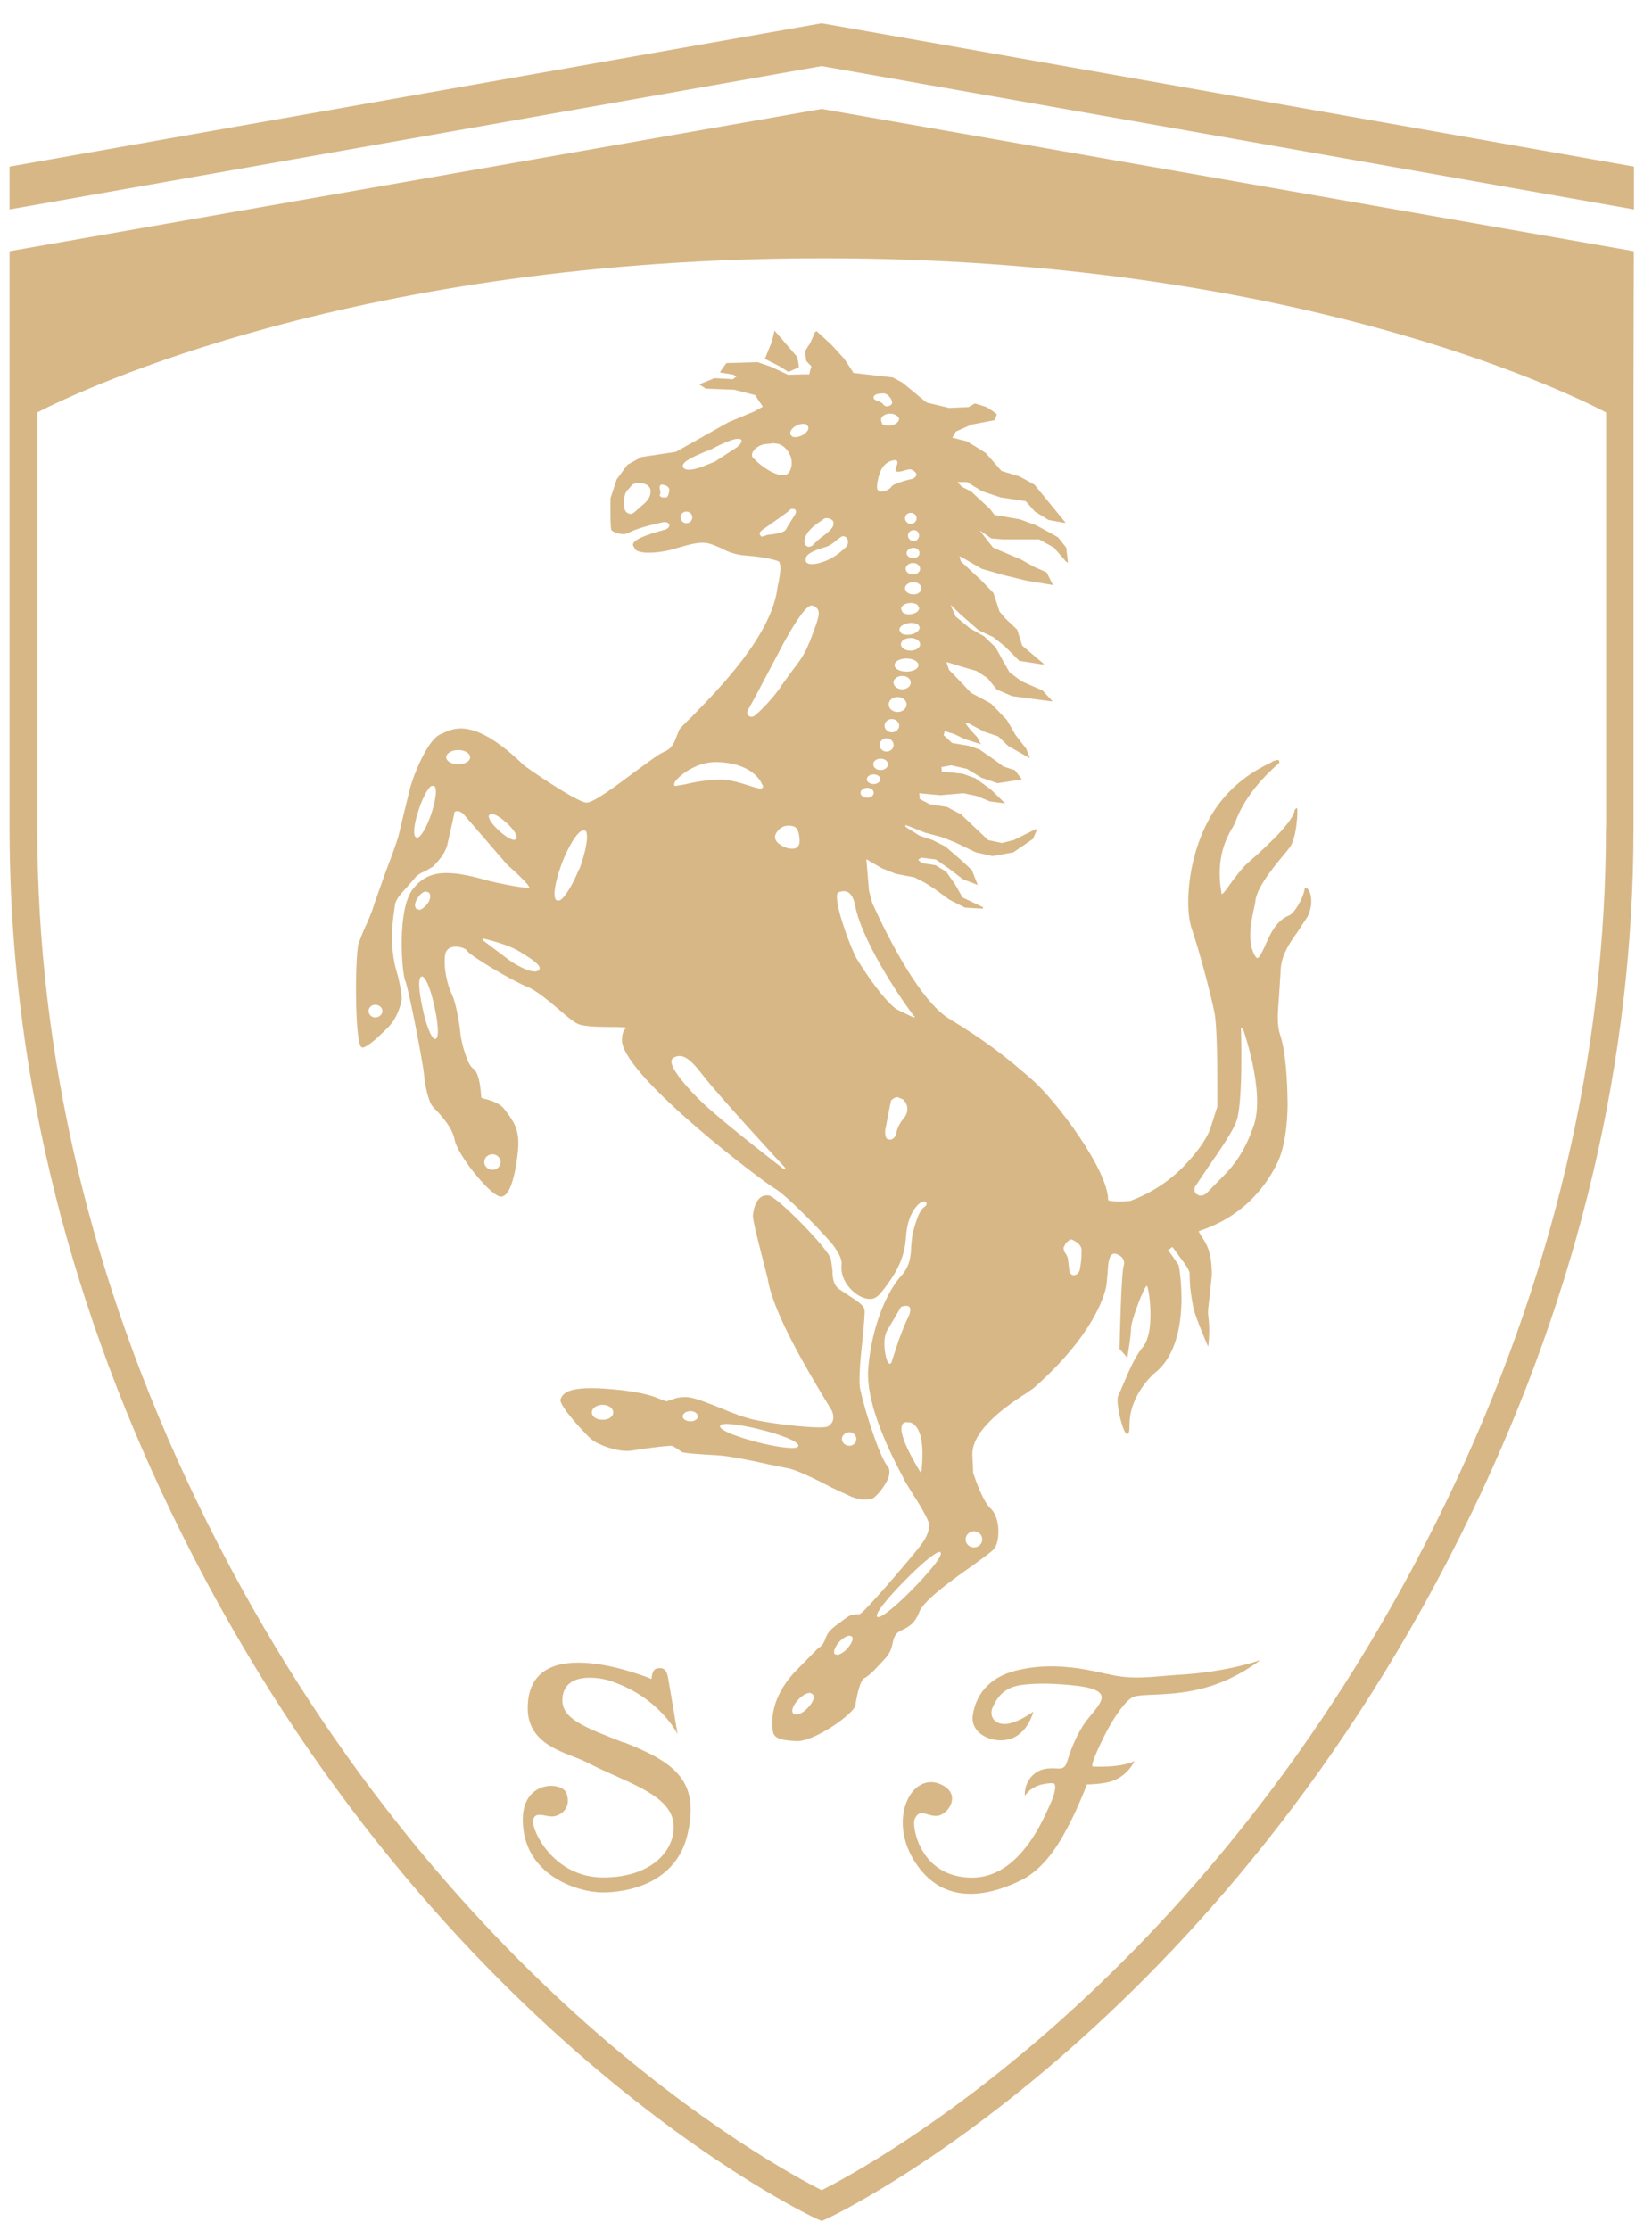 <?xml version="1.0" encoding="UTF-8"?> <svg xmlns="http://www.w3.org/2000/svg" id="a" width="107.22" height="144.71" viewBox="0 0 107.22 144.71"><polygon points=".62 10.81 .62 13.59 53.33 4.29 106.05 13.59 106.05 10.81 53.33 1.51 .62 10.81" fill="#d8b786"></polygon><path d="M.62,16.3v37.44c0,15,3.52,29.93,10.47,44.35,16.31,33.89,41.6,45.75,41.86,45.86l.38.17.38-.17c.25-.11,25.52-11.98,41.84-45.86,6.95-14.42,10.47-29.35,10.47-44.35v-28.06l.02-9.38L53.33,7.07.62,16.3ZM104.23,53.75c0,14.72-3.48,29.39-10.31,43.58-14.94,31.03-37.45,43.21-40.59,44.79-3.13-1.58-25.68-13.76-40.6-44.79-6.84-14.2-10.31-28.87-10.31-43.58v-26.99c2.9-1.48,20.78-10,51.01-10s47.93,8.5,50.81,10v26.99Z" fill="#d8b786"></path><path d="M71.81,108.62c-1.71-.41-3.6-.7-5.49-.3-1.92.36-2.94,1.45-3.18,2.96-.19,1.16,1.17,1.87,2.32,1.59,1.26-.31,1.61-1.81,1.61-1.81,0,0-.8.62-1.62.79-.84.14-1.27-.43-1.04-1.02.46-1.09,1.14-1.37,1.86-1.49.71-.09,1.58-.14,3.16,0,1.57.15,2.38.42,1.96,1.16-.52.91-1.06,1-1.85,2.99-.34.84-.26,1.27-.82,1.27-.28,0-1.05-.13-1.62.37-.69.6-.58,1.41-.58,1.41,0,0,.41-.83,1.81-.83.31,0,.11.79-.19,1.41-.3.61-1.85,4.72-5.04,4.72-3.41,0-3.92-3.34-3.74-3.78.34-.83.9-.09,1.58-.25.66-.18,1.3-1.23.43-1.85-2.04-1.39-3.98,2.04-1.86,5.05,2.01,2.9,5.18,1.8,6.86.95,1.64-.88,2.55-2.66,3.13-3.78.57-1.14,1.05-2.39,1.05-2.39,0,0,1.12,0,1.75-.26.95-.39,1.34-1.26,1.34-1.26,0,0-.71.44-2.7.36-.21,0,.32-1.18.86-2.23.59-1.11,1.28-2.08,1.76-2.29.62-.24,2.5,0,4.61-.58,2.1-.56,3.63-1.81,3.63-1.81,0,0-2.09.79-5.46.97-1.58.1-2.84.35-4.53-.08" fill="#d8b786"></path><path d="M40.44,113.06c-2.48-.97-3.91-1.51-3.94-2.69-.01-1.99,2.51-1.5,3.06-1.31,3.26,1.05,4.42,3.48,4.42,3.48,0,0-.53-3.19-.64-3.78-.14-.6-.48-.52-.66-.5-.39.03-.39.69-.39.69,0,0-8.04-3.37-8.04,1.9,0,2.48,2.63,2.89,3.8,3.49,2.39,1.26,5.37,2.02,5.65,3.89.23,1.71-1.29,3.6-4.55,3.6s-4.67-3.11-4.55-3.72c.13-.6.73-.24,1.23-.24s1.31-.52.93-1.52c-.31-.77-2.83-.83-2.83,1.72,0,3.64,3.61,4.73,5.18,4.73s4.8-.54,5.53-3.84c.78-3.44-.9-4.63-4.19-5.92" fill="#d8b786"></path><path d="M53.92,96.5l1.33.62c.77.3,1.25.16,1.41.1.2-.1.87-.83,1.04-1.47.06-.26.03-.48-.12-.64-.49-.61-1.41-3.41-1.74-4.92-.14-.56.01-2.11.15-3.36.1-1.07.16-1.72.11-1.9-.1-.27-.48-.52-.93-.81l-.74-.49c-.37-.32-.39-.74-.4-1.19l-.1-.73c-.15-.66-3.53-4.11-4.06-4.14-.75-.07-.95.79-1,1.28-.03.28.31,1.6.61,2.76l.35,1.38c.34,2.22,2.68,6.09,3.67,7.74l.48.79c.21.46.11.83-.25,1.04-.34.2-3.38-.12-4.82-.44-.63-.15-1.42-.44-2.16-.76-.87-.34-1.66-.67-2.14-.7-.56-.02-.8.08-1.02.17l-.34.1-.32-.11c-.39-.16-1.14-.5-3.18-.67-2.99-.28-3.23.31-3.37.65-.13.41,1.69,2.34,2.02,2.61.43.35,1.76.85,2.59.72.94-.15,2.45-.35,2.67-.3l.29.18.3.21c.25.11,1.95.19,2.43.22.6.04,2.12.33,3.24.59l1.24.25c.52.09,1.77.7,2.79,1.23M55.13,92.94c.24,0,.45.2.45.44s-.21.44-.45.44-.49-.19-.49-.44.24-.44.49-.44M39.11,92.13c-.39,0-.7-.19-.7-.48,0-.27.31-.49.7-.49s.69.22.69.49c0,.29-.3.48-.69.48M44.82,92.23c-.29,0-.51-.14-.51-.32s.22-.34.51-.34c.25,0,.47.15.47.34s-.22.32-.47.32M49.17,93.59c-.87-.23-2.52-.73-2.43-1.06l.03-.07h.01c.29-.17,1.54.04,2.59.31.88.21,2.53.73,2.44,1.06l-.03.06-.03.02c-.28.15-1.51-.05-2.57-.32" fill="#d8b786"></path><path d="M52.92,21.5l-.33.75s-.33.52-.33.52v.02c0,.1.06.6.06.6,0,.04.33.37.35.39-.03,0-.15.51-.15.52,0-.03-1.37.02-1.37.02l-1.11-.52-.87-.3s-2.02.06-2.02.06c-.03.02-.39.54-.39.54l-.03.07.86.14s.13.07.21.12c-.08.05-.23.18-.23.18,0-.01-1.21-.07-1.21-.07-.02.02-.88.36-.88.36l-.1.04.43.28s1.85.07,1.85.07c0,0,1.35.35,1.36.35,0,.01.24.39.24.39,0,0,.19.26.25.36-.07.04-.56.31-.56.31l-1.67.7-3.41,1.92-2.25.34s-.88.49-.88.49c-.03.01-.72.97-.72.97-.01.02-.4,1.22-.4,1.22-.02,2.03.06,2.08.09,2.09.03.04.65.39,1.1.14.49-.28,1.61-.55,2.21-.68.24-.05.38.05.42.15.02.12-.06.26-.27.33l-.12.03c-.99.28-2.01.6-1.97.98l.17.3c.43.32,1.62.16,2.21.02l.63-.18c.57-.16,1.19-.35,1.72-.29.32.04.57.17.92.31.42.22.93.46,1.68.51,1.25.09,2.1.33,2.16.4.16.34.04.84-.02,1.25l-.08.36c-.34,3.15-3.88,6.71-5.55,8.43-.47.45-.78.76-.84.88l-.18.45c-.16.42-.3.78-.85.99-.3.12-1.02.68-1.87,1.29-1.21.91-2.71,2.03-3.14,1.98-.68-.07-3.92-2.3-4.06-2.44-3.15-3.05-4.49-2.42-5.26-2.05l-.14.06c-.94.42-1.9,3.1-2.01,3.67l-.4,1.64-.29,1.21c-.1.42-.47,1.41-.84,2.38l-.75,2.11c-.13.48-.43,1.18-.7,1.74l-.32.82c-.24.97-.24,6.25.16,6.7l.02.03.08.03c.42-.06,1.29-.95,1.72-1.38l.08-.1c.37-.36.74-1.32.74-1.73,0-.39-.19-1.21-.24-1.43-.58-1.75-.37-3.4-.25-4.22l.05-.35c.02-.37.39-.78.75-1.17l.46-.52c.24-.33.5-.45.76-.55l.39-.23.1-.06c.26-.27.72-.72.92-1.33l.38-1.67.09-.45c0-.09.05-.14.13-.15.15-.04.4.08.5.22l2.8,3.24c.7.62,1.45,1.34,1.45,1.5h-.02c-.4.06-2.36-.37-2.69-.46-2.68-.78-3.89-.65-4.84.53-1.07,1.34-.72,5.47-.52,5.94.21.41,1.18,5.44,1.23,6.11.05.66.3,1.84.58,2.1l.07.08c.32.33,1.19,1.21,1.34,2.07.17.93,2.16,3.45,2.92,3.67.12.03.21,0,.32-.07.59-.41.85-2.42.89-3.25.03-1.07-.33-1.58-.74-2.13l-.16-.21c-.3-.4-.81-.54-1.17-.65-.15-.03-.34-.08-.34-.13,0-.03-.05-1.57-.53-1.87-.38-.24-.77-1.73-.82-2.28-.05-.58-.27-1.93-.55-2.53-.3-.61-.56-1.71-.44-2.57.06-.36.32-.48.54-.51.35-.06.79.11.86.22.13.32,2.97,1.99,3.92,2.37.57.22,1.38.89,2.08,1.49.49.43.94.8,1.2.91.35.19,1.4.21,2.24.21.43,0,.89.02.95.06-.32.13-.32.72-.31.91.35,2.44,9.21,9.12,9.9,9.5.79.43,3.65,3.4,3.88,3.8.29.41.52.84.47,1.17-.06.5.13,1.06.54,1.51.39.43.86.7,1.32.7.41,0,.66-.36.86-.61l.05-.06c.52-.7,1.31-1.73,1.41-3.32.09-1.64.87-2.3,1.11-2.33.09-.03.2,0,.21.07.05.07,0,.21-.15.3-.32.22-.53.94-.75,1.73,0,0-.08.78-.08.78-.02.59-.05,1.27-.63,1.92-.88.94-1.9,3.14-2.15,5.92-.17,1.67.59,4.07,2.24,7.15l.09.2.46.76c.47.71,1.19,1.91,1.17,2.19-.07.4-.09.72-.78,1.56-.76.94-3.49,4.15-3.76,4.2-.55,0-.63.06-1.07.39l-.47.35c-.5.37-.6.64-.68.88-.07.17-.13.33-.35.51l-.17.13s-.15.15-1.24,1.26c-1.26,1.25-1.84,2.67-1.64,4.07.07.43.44.59,1.55.64,1.12.05,3.69-1.75,3.81-2.32l.03-.23c.1-.52.28-1.41.56-1.54.35-.17.96-.85,1.41-1.35l.07-.1c.22-.28.29-.55.34-.79.04-.22.09-.42.24-.61.09-.13.25-.21.43-.29.33-.17.78-.38,1.07-1.16.3-.76,2.14-2.08,3.49-3.03.67-.49,1.22-.88,1.35-1.05.2-.23.29-.67.29-1.15,0-.54-.15-1.14-.51-1.48-.51-.47-.98-1.87-1.13-2.31h0c0-.17-.02-.52-.05-1.14v-.08c0-1.65,2.44-3.27,3.52-3.96l.46-.32c3.84-3.39,4.59-5.95,4.72-6.65l.08-.86c.03-.58.08-1.15.4-1.21.14-.02.36.09.53.24.07.1.19.28.12.51-.18.47-.27,5.23-.28,5.43.04.02.44.5.44.5l.08.09v-.11c.01-.07.23-1.36.23-1.83,0-.5.85-2.71,1.02-2.74,0,.02.03.03.03.03.1.3.21,1.05.21,1.84s-.11,1.6-.47,2.07c-.6.71-1.03,1.83-1.35,2.57l-.28.64c-.04.05-.04.17-.04.27,0,.62.32,1.89.53,2.13.06.06.11.06.12.06.08-.03.13-.12.13-.62,0-1.93,1.6-3.32,1.64-3.34,1.42-1.12,1.73-3.23,1.73-4.83,0-1.21-.16-2.12-.18-2.16-.01-.02-.67-.98-.7-1,.04.02.23-.13.29-.19.06.09.7.95.7.95.12.15.42.59.42.77,0,.99.14,1.67.23,2.17l.03.11c.11.54.84,2.23.86,2.29l.08.18.03-.2s.09-.89,0-1.64c-.08-.42.01-.93.08-1.5l.13-1.29c0-1.05-.14-1.71-.53-2.31l-.18-.28c-.05-.11-.14-.22-.14-.26l.14-.06c3.03-1.02,4.43-3.23,5.01-4.48.59-1.29.62-3.3.62-3.68,0-.5-.03-3.11-.46-4.45-.28-.79-.16-1.63-.1-2.55l.1-1.56c0-1.08.55-1.87,1.1-2.64l.66-1.01c.4-.83.21-1.57.02-1.77-.07-.09-.12-.09-.15-.08-.03.01-.08.05-.08.14-.06.43-.61,1.49-1.01,1.65-.85.33-1.27,1.32-1.58,2.04-.18.36-.34.72-.47.72-.02,0-.09-.04-.16-.17-.52-.9-.24-2.26.02-3.37l.03-.27c.19-.93,1.27-2.23,1.94-3.02l.26-.33c.46-.56.57-2.42.49-2.57-.03,0-.04.01-.07.02-.01.01-.01.02-.03.04v-.02.02s-.06.02-.06.12c-.12.59-1.2,1.78-3.01,3.35-.37.32-.81.91-1.15,1.37-.22.32-.48.67-.57.68-.45-2.41.38-3.78.78-4.45l.15-.34c.79-2.11,2.78-3.69,2.8-3.71.02-.06.02-.12-.02-.18-.06-.05-.22-.03-.44.09l-.1.07c-.7.33-2.8,1.35-4.07,3.81-.93,1.77-1.27,3.73-1.27,5.23,0,.76.1,1.38.25,1.8.42,1.2,1.22,4.18,1.45,5.36.16.72.19,3.21.19,4.77v1.33l-.4,1.26s-.2,1-1.82,2.66c-1.63,1.66-3.44,2.19-3.45,2.21-.74.06-1.39.03-1.42-.07,0-1.9-3.27-6.33-4.92-7.79-1.71-1.5-3.06-2.55-5.39-3.96-2.35-1.43-4.95-7.43-4.99-7.5l-.22-.8s-.13-1.62-.17-2.06c.1.05.21.13.21.13l.8.46s.9.36.9.36c.01,0,1.21.23,1.21.23,0,0,.68.35.68.35l.63.4.94.69s1.02.52,1.02.52c.02.01,1.17.07,1.17.07l.02-.09s-1.34-.64-1.35-.64c0-.02-.48-.86-.48-.86,0,0-.57-.81-.57-.81-.03-.02-.7-.42-.7-.42-.02,0-.87-.14-.87-.14,0,0-.19-.14-.25-.22.06-.04.21-.13.21-.13,0,0,.93.12.94.12,0,.01.84.58.84.58l.91.7s.86.33.86.33l.11.05-.38-.97s-.71-.66-.71-.66l-1.01-.87s-.83-.42-.83-.42l-.86-.29-.9-.57v-.12c.13.04,1.27.5,1.27.5l1.09.29s.88.35.88.35c0,0,1.33.64,1.33.64.02,0,1.09.24,1.09.24.01,0,1.33-.24,1.33-.24.03-.01,1.29-.88,1.29-.88,0-.03.23-.54.23-.54l.06-.13-.4.18s-1.14.57-1.14.57l-.78.19s-.89-.19-.89-.19c0-.01-.73-.69-.73-.69l-1.03-.98s-.91-.48-.91-.48c-.03,0-1.1-.17-1.1-.17,0,0-.67-.34-.67-.35v-.03c0-.08-.01-.26-.03-.34.12.02,1.38.13,1.38.13.01,0,1.49-.13,1.49-.13l.86.18s.85.35.85.35c0,0,.84.11.84.11l.17.03-.97-.94s-.98-.7-.98-.7c-.01,0-.81-.29-.81-.29,0-.01-1.34-.14-1.39-.14.02,0,.02-.01.02-.04,0-.09-.02-.19-.02-.26.1,0,.63-.11.63-.11l1.02.23s.96.58.96.58l1.03.35s1.51-.23,1.51-.23l.07-.02-.45-.59s-.76-.25-.76-.25c0-.01-.62-.46-.62-.46l-.92-.64s-.71-.24-.71-.24l-1.07-.18s-.53-.5-.55-.51c.02,0,.06-.18.06-.26.08.03.58.17.58.17l.74.35s1.04.33,1.04.33l-.24-.46s-.4-.43-.4-.43c0,0-.26-.31-.35-.46.07-.01.13-.04.13-.04,0,.02,1.11.59,1.11.59,0,0,.86.29.87.29,0,0,.66.63.66.63.01,0,1.27.72,1.27.72l.13.07-.23-.61s-.69-.89-.69-.89l-.57-.98s-1.02-1.06-1.02-1.06c-.02-.02-1.32-.71-1.32-.71l-.53-.57-.89-.92s-.11-.34-.16-.5c.17.04.91.28.91.28l1.04.3.71.46s.61.75.61.75c.03.01.99.42.99.42l2.47.33h.15s-.66-.71-.66-.71c-.03,0-1.36-.59-1.36-.59l-.77-.58-.45-.79-.45-.82s-.75-.72-.75-.72c-.01,0-.93-.53-.93-.53l-.91-.75s-.22-.46-.33-.77c.22.22.62.61.62.61l1.2,1.05s.93.43.93.43l.79.63.91.92s1.47.23,1.47.23h.16s-1.44-1.22-1.44-1.22c0-.03-.32-1.03-.32-1.03-.02-.03-.76-.72-.76-.72l-.39-.46s-.39-1.2-.39-1.2c-.02-.02-.81-.84-.81-.84,0,0-1.31-1.21-1.31-1.22h0s-.06-.21-.08-.33c.1.06.23.12.23.12l1.21.7s1.43.41,1.43.41l1.48.36,1.71.28-.41-.82s-.86-.38-.86-.38l-.81-.46-.97-.41-.83-.35s-.57-.71-.87-1.12c.29.2.75.52.75.52.02,0,.75.06.75.06h2.35l.96.53.77.89.15.1-.12-.99s-.53-.66-.53-.66c-.01-.02-1.39-.77-1.39-.77l-1.08-.4s-1.65-.29-1.67-.29v-.02s-.29-.38-.29-.38c-.02-.01-1.21-1.12-1.21-1.12l-.58-.29s-.2-.19-.31-.32h.62s.95.58.95.58c.01.02,1.25.42,1.25.42l1.61.24s.6.68.6.68c.02,0,.88.54.88.54.01,0,.99.18.99.18h.12s-2.02-2.47-2.02-2.47c-.02-.02-.98-.54-.98-.54-.01,0-1.16-.35-1.16-.35,0-.01-1.02-1.16-1.02-1.16,0-.02-1.24-.77-1.24-.77-.03,0-.75-.19-.93-.23.05-.1.23-.4.23-.4l1.02-.45s1.46-.28,1.46-.28c.06-.03.18-.38.18-.38-.02-.06-.65-.47-.65-.47-.02-.01-.76-.24-.76-.24-.05.01-.44.24-.44.24,0-.01-1.24.05-1.24.05l-1.47-.35s-1.53-1.26-1.53-1.26c0-.02-.67-.37-.67-.37-.02,0-2.55-.29-2.55-.29,0-.03-.59-.91-.59-.91,0,0-.8-.88-.8-.88,0-.01-1.01-.93-1.01-.93l-.06.07ZM41.6,32.87s-.2.17-.21.18c-.29.27-.43.39-.69.22-.15-.08-.2-.35-.2-.49-.02-.35.03-.81.25-1l.13-.14c.11-.15.23-.3.52-.3.23,0,.55.04.7.22.1.11.15.23.12.41-.03.41-.35.67-.63.9M43.41,31.98l-.03.13c-.07.16-.1.18-.3.17-.11,0-.2-.02-.22-.08-.07-.05-.04-.12,0-.16v-.15c-.04-.14-.09-.32.01-.41.01-.01.04-.05.16-.03.12.03.3.08.38.22.05.09.04.18,0,.3M44.54,33.95c-.19,0-.37-.17-.37-.37,0-.22.17-.38.37-.38.23,0,.39.17.39.38,0,.2-.16.37-.39.37M47.79,29.05l-1.4.91-.96.38-.12.03c-.53.17-.89.14-.98-.06-.13-.32.6-.64,1.43-1l.27-.09.55-.28c.4-.19.78-.37,1.16-.45.15-.02.34-.03.39.08.05.18-.3.45-.33.48M24.35,66.02c-.23,0-.43-.19-.43-.41,0-.23.2-.41.43-.41.26,0,.47.18.47.41,0,.22-.21.41-.47.41M27.99,52.82c-.27.79-.62,1.41-.85,1.52h-.12c-.27-.08-.12-.98.16-1.81.26-.79.61-1.42.82-1.53h.16c.25.08.11.99-.17,1.81M29.74,49.59c-.43,0-.78-.2-.78-.45s.35-.47.78-.47.77.21.77.47-.33.45-.77.45M33.49,54.44l-.11.06c-.2,0-.6-.23-.97-.58-.37-.33-.69-.73-.69-.95,0-.04.02-.08.06-.1l.11-.06c.2-.01.59.22.99.59.44.39.77.88.61,1.05M31.97,74.9c.27,0,.52.23.52.51,0,.27-.24.5-.52.5-.3,0-.54-.23-.54-.5,0-.29.24-.51.54-.51M27.14,58.22c.14-.21.33-.35.48-.37l.19.05c.18.13.15.47-.09.77-.16.21-.35.34-.49.37l-.19-.06c-.17-.12-.13-.45.1-.76M28.27,67.42h-.09s-.02-.03-.02-.03c-.2-.13-.52-.92-.72-1.91-.16-.7-.39-2.03-.08-2.11h.08s.02.02.02.02c.22.13.52.91.73,1.9.16.7.38,2.05.08,2.12M34.96,62.97c-.41.3-1.65-.46-1.94-.69l-1.7-1.28.03-.1s1.55.33,2.43.88c.79.49,1.21.79,1.25,1.03,0,.04-.02.12-.08.17M37.59,56.38c-.43,1.06-.95,1.9-1.27,2.05h-.18c-.1-.05-.15-.2-.15-.43,0-.48.22-1.31.51-2.07.43-1.07.94-1.9,1.29-2.04h.18c.09.03.13.2.13.42,0,.5-.22,1.32-.49,2.08M57.85,88.43l-.07.06h-.02c-.06.02-.12-.06-.13-.09-.11-.18-.23-.7-.23-1.2,0-.36.06-.7.23-.95,0,0,.85-1.45.86-1.46.06,0,.35-.13.53.01.08.09.08.26,0,.51l-.33.72-.37.96-.47,1.44ZM59.8,95.44l-.02.14-.09-.13c-.05-.09-1.51-2.41-1.12-3.01.03-.12.18-.17.37-.15.21,0,.39.11.52.29.63.76.35,2.77.35,2.86M52.4,110.85c-.23.25-.53.41-.74.41l-.17-.06s-.07-.1-.07-.17c0-.21.15-.49.41-.76.24-.26.53-.42.75-.42l.15.08c.19.17.04.55-.33.92M54.97,107c-.22.23-.48.38-.64.38l-.16-.05c-.12-.17.07-.54.32-.81.23-.23.48-.38.66-.38l.13.05c.16.15-.04.52-.31.8M77.54,77.04l.87-1.3c.73-1.05,1.67-2.4,1.87-3.08.25-.86.29-2.78.29-4.2,0-.99-.03-1.76-.03-1.77h.11s1.45,4.05.75,6.26c-.67,2.03-1.56,2.94-2.31,3.68l-.57.58c-.43.53-.74.37-.81.3-.13-.06-.19-.19-.19-.33.01-.04.01-.09.03-.14M69.08,80.88c.07-.29.41-.45.41-.46h.02s.69.22.69.72c0,.55-.06.95-.12,1.26-.06.23-.24.35-.38.35-.12.01-.22-.08-.28-.2l-.07-.56-.05-.38-.1-.21c-.1-.13-.21-.31-.15-.52M63.21,99.36c.3,0,.54.24.54.53,0,.3-.25.52-.54.52s-.54-.22-.54-.52c0-.28.25-.53.54-.53M60.97,100.71h.06s.01.03.01.03c.26.27-1.69,2.26-1.78,2.35-.89.92-1.95,1.84-2.24,1.84h-.06s-.03-.02-.03-.02c-.25-.28,1.71-2.27,1.81-2.36.89-.92,1.95-1.84,2.23-1.84M51.72,27.6c.21-.1.44-.12.6-.07l.13.14c.08.18-.09.44-.43.6-.2.09-.41.12-.58.07l-.14-.14s-.01-.07-.01-.1c0-.17.17-.38.44-.5M48.82,29.42c.08-.26.41-.51.76-.59l.66-.07.08.02c.36,0,.71.27.92.67.21.41.19.88-.03,1.2-.08.11-.19.18-.34.19-.53.04-1.45-.54-1.97-1.11-.1-.09-.11-.2-.08-.33M50.13,34.67l-.33.04-.24.09-.15.02-.08-.11c-.06-.13-.01-.17.07-.25l.04-.05.59-.41c.45-.32,1.08-.75,1.19-.87.07-.1.18-.13.27-.1.1,0,.15.05.16.11.03.07.01.18-.12.36l-.33.53-.22.37c-.17.17-.54.22-.85.27M43.79,50.76c.24-.39,1.36-1.34,2.75-1.31,2.14.06,2.78,1.11,2.92,1.44.05.06.09.16.03.23-.09.11-.33.03-.84-.13-.53-.17-1.29-.42-1.99-.4-.95.03-1.72.19-2.21.31l-.61.1-.08-.02v-.03s-.01-.11.03-.19M50.89,75.88s-3.98-3.06-5.32-4.35c-.96-.91-2.05-2.18-1.99-2.7.02-.08.07-.15.13-.19.47-.26.93-.16,1.89,1.11.95,1.25,5.32,6,5.38,6.05l-.09.07ZM51.71,55c-.25.16-.7.03-.89-.08-.34-.17-.52-.38-.52-.62s.35-.72.83-.72c.51,0,.71.1.77.96,0,.21-.06.37-.19.46M52.6,41.54l-.11.23c-.26.71-.72,1.3-1.13,1.83l-.62.86c-.49.79-1.51,1.8-1.77,1.99-.17.11-.31.06-.39-.01-.09-.09-.11-.22-.06-.32l.55-1,1.66-3.14.09-.18c.56-1.01,1.35-2.38,1.81-2.51l.18.02c.52.31.41.57-.22,2.23M58.66,72.55c-.26.32-.45.69-.48.98-.03.21-.19.35-.32.41-.11.03-.23,0-.3-.05-.15-.16-.12-.63-.07-.73,0,0,.32-1.73.35-1.75,0,0,.17-.21.41-.22l.36.15c.4.38.33.91.04,1.22M57.53,48.77c-.23,0-.45-.2-.45-.42,0-.24.22-.44.45-.44.25,0,.47.19.47.44,0,.22-.21.42-.47.42M57.87,47.52c-.24,0-.46-.19-.46-.43s.22-.43.46-.43c.27,0,.49.19.49.43s-.22.43-.49.43M58.26,46.2c-.33,0-.58-.22-.58-.49s.25-.48.58-.48.58.22.58.48-.25.49-.58.49M58.56,44.73c-.3,0-.57-.2-.57-.44s.26-.43.57-.43c.29,0,.55.18.55.43s-.26.44-.55.44M58.83,43.58c-.42,0-.77-.17-.77-.42s.35-.43.77-.43.78.19.78.43-.34.42-.78.42M58.98,40.43c.23-.03.45,0,.61.1l.1.17c0,.22-.24.41-.61.48-.23.03-.48,0-.59-.1l-.11-.18c-.04-.22.23-.42.62-.47M58.48,39.53c0-.2.22-.37.55-.4.2-.02.41.03.52.12l.1.19c.03.21-.23.38-.55.42-.24.02-.4-.03-.52-.13l-.09-.19v-.02ZM59.1,42.22c-.35,0-.63-.18-.63-.41s.28-.41.63-.41.62.19.62.41-.28.41-.62.41M59.28,38.57c-.3,0-.54-.18-.54-.4,0-.21.24-.39.54-.39s.52.18.52.39c0,.22-.21.4-.52.4M59.26,37.28c-.25,0-.48-.17-.48-.37,0-.21.23-.38.48-.38s.46.17.46.38c0,.19-.21.37-.46.37M59.28,36.22c-.24,0-.44-.15-.44-.33s.2-.34.44-.34.4.16.4.34-.17.33-.4.33M59.65,34.75c0,.19-.14.36-.34.36-.22,0-.38-.17-.38-.36s.16-.35.38-.35c.2,0,.34.15.34.35M59.12,33.99c-.22,0-.38-.17-.38-.36,0-.21.16-.35.38-.35.2,0,.37.15.37.35,0,.19-.16.36-.37.36M58.7,30.53c.2-.06.38-.11.52-.03.13.08.29.19.25.34-.02.1-.12.19-.31.25l-.17.03c-.42.12-1.04.29-1.13.46-.1.17-.52.38-.77.3-.08-.03-.2-.11-.16-.34v-.15c.1-.52.22-1.23.89-1.48.21-.06.33-.07.39-.01.07.09.03.21-.02.35-.07.17-.09.3-.02.34.13.05.33,0,.54-.06M58.21,26.98c.19.12.15.26.11.32-.08.21-.49.37-.76.31l-.17-.03c-.13-.02-.13-.05-.17-.18l-.03-.1c-.03-.12.02-.24.15-.33.2-.15.57-.2.88.01M57.33,25.52c.23,0,.45.24.54.46.06.13.03.25-.06.3-.09.07-.19.1-.31.08-.1-.03-.18-.09-.22-.19l-.27-.14c-.15-.06-.31-.09-.31-.22,0-.23.29-.28.62-.28M57.15,49.23c.27,0,.48.16.48.37s-.22.37-.48.37-.47-.16-.47-.37.2-.37.47-.37M56.7,50.25c.23,0,.44.14.44.31,0,.18-.21.32-.44.32s-.44-.14-.44-.32c0-.17.2-.31.44-.31M56.28,51.12c.24,0,.43.15.43.32,0,.18-.18.32-.43.32s-.43-.14-.43-.32c0-.16.2-.32.43-.32M55.52,58.87c.57,2.57,3.32,6.46,3.78,7.04.01,0,.05.01.05.01,0,0,0,.03-.02.03.02,0,.03.04.05.06-.01,0-.03.02-.06,0h-.01s-.02,0-.02,0c-.09-.03-.34-.14-1.02-.48-.04,0-.9-.48-2.68-3.34-.3-.52-1.27-3.04-1.27-3.96,0-.09,0-.17.02-.23.03-.06.08-.11.11-.12h.01c.25-.07.44-.07.58.02.29.16.4.55.49.97M54.63,34.82c.11-.06.26-.01.34.12.1.14.13.4-.15.64-.45.41-.8.66-1.35.86-.38.14-.88.25-1.1.08-.06-.04-.08-.1-.08-.21v-.04c.02-.39.8-.63,1.33-.79.24-.06.49-.27.71-.45l.3-.22ZM53.48,33.67c.09-.09.4-.05.54.09.07.06.16.24-.03.51-.23.28-.5.47-.74.64l-.42.38c-.12.17-.33.24-.47.15-.04-.03-.15-.09-.15-.28,0-.09.01-.18.05-.29.17-.52.84-.95,1.11-1.12l.11-.09Z" fill="#d8b786"></path><path d="M51.14,24.13c.07,0,.7-.3.7-.3.03-.06-.1-.67-.1-.67-.02-.02-1.41-1.64-1.41-1.64l-.08-.07v.09l-.16.65-.43,1.05-.03.04.95.48.57.36Z" fill="#d8b786"></path></svg> 